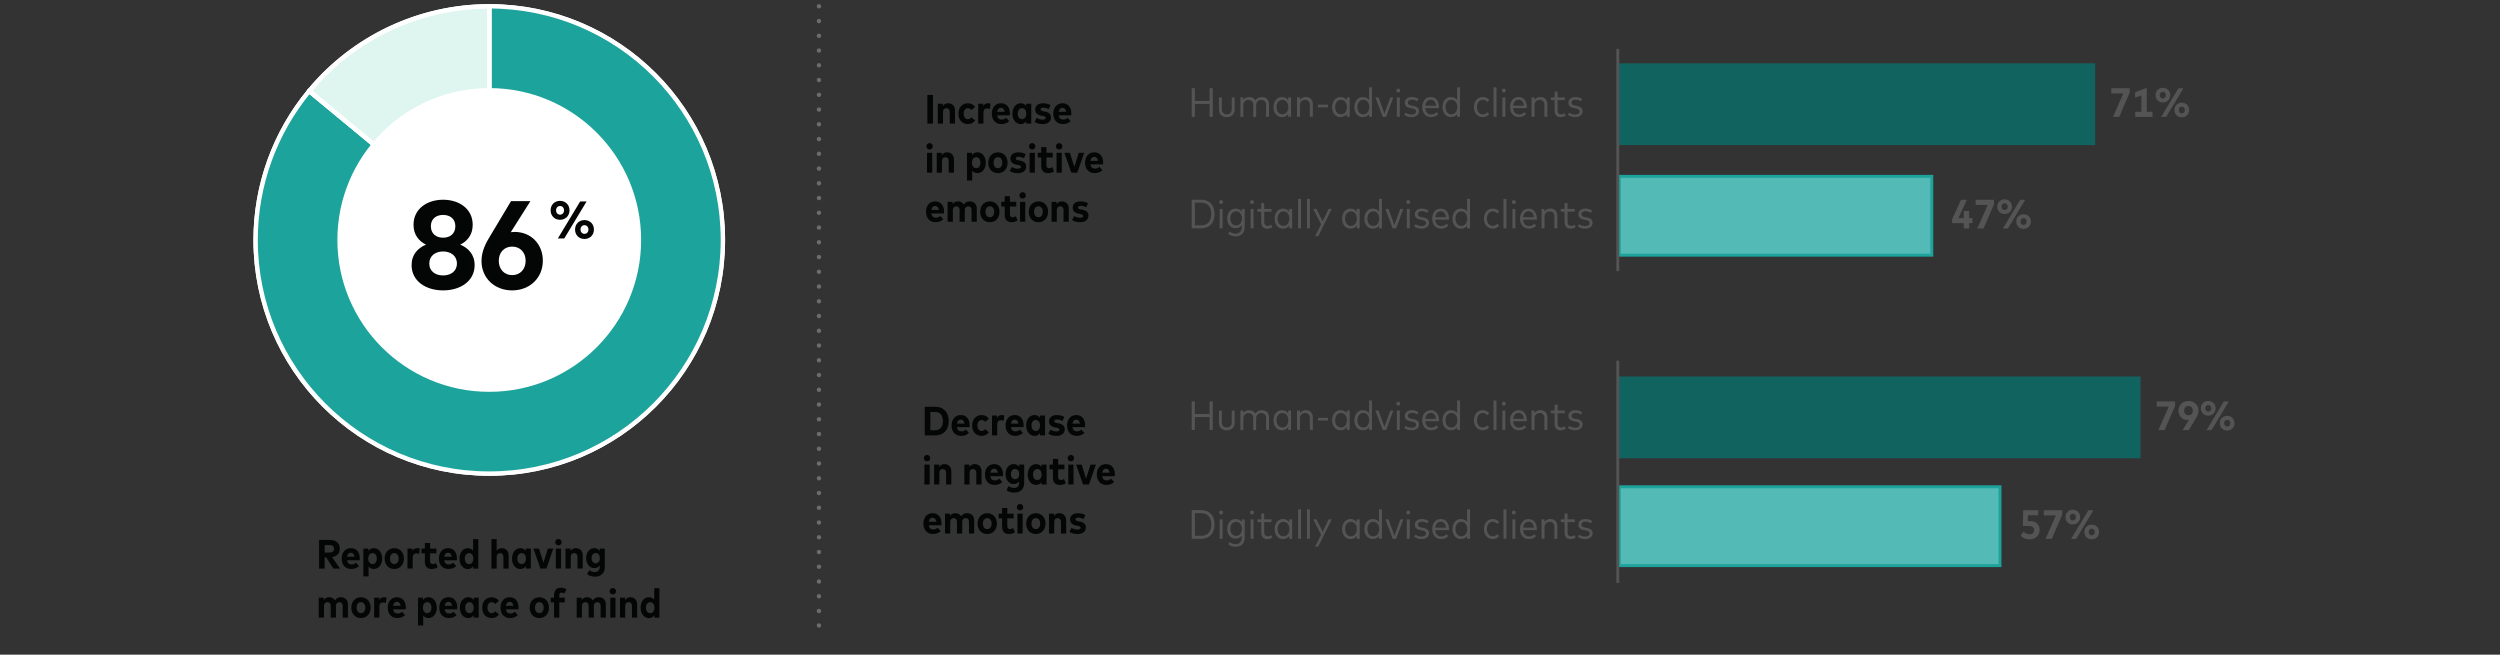 <?xml version="1.0" encoding="UTF-8"?>
<svg xmlns="http://www.w3.org/2000/svg" viewBox="0 0 856 224.15">
  <rect x="0" y="0" width="856" height="224.15" fill="#333333" stroke="none"/>
  <defs>
    <style>
      .cls-1, .cls-2, .cls-3, .cls-4, .cls-5 {
        fill: none;
      }

      .cls-6, .cls-2, .cls-7 {
        stroke-miterlimit: 10;
      }

      .cls-6, .cls-8 {
        fill: #1ba39c;
      }

      .cls-6, .cls-3, .cls-4, .cls-5, .cls-7 {
        stroke-width: 1.5px;
      }

      .cls-6, .cls-3, .cls-7 {
        stroke: #fff;
      }

      .cls-6, .cls-7 {
        fill-rule: evenodd;
      }

      .cls-9 {
        fill: #545454;
      }

      .cls-2 {
        stroke: #545454;
      }

      .cls-3, .cls-4, .cls-5 {
        stroke-linejoin: round;
      }

      .cls-4, .cls-5 {
        stroke: #6c6c6c;
        stroke-linecap: round;
      }

      .cls-10 {
        fill: #fff;
      }

      .cls-11 {
        fill: #54bab5;
      }

      .cls-12 {
        fill: #040505;
      }

      .cls-5 {
        stroke-dasharray: 0 5.05;
      }

      .cls-13 {
        fill: #11635f;
      }

      .cls-7 {
        fill: #def5f0;
      }
    </style>
  </defs>
  <g id="Grab_and_Go_Elements">
    <g>
      <line class="cls-4" x1="280.41" y1="2.16" x2="280.41" y2="2.16"/>
      <line class="cls-5" x1="280.41" y1="7.21" x2="280.41" y2="211.63"/>
      <line class="cls-4" x1="280.41" y1="214.16" x2="280.41" y2="214.16"/>
    </g>
  </g>
  <g id="Sample_Charts">
    <g>
      <rect class="cls-1" x="108.36" y="182.77" width="139.16" height="31.9"/>
      <path class="cls-12" d="M109.25,184.87h3.66c2.19,0,3.43,1.13,3.43,3.03,0,1.55-.97,2.61-2.63,2.86l2.7,3.92h-2.25l-2.51-3.86h-.48v3.86h-1.92v-9.81ZM112.88,189.18c.93,0,1.49-.42,1.49-1.29s-.57-1.27-1.49-1.27h-1.72v2.56h1.72Z"/>
      <path class="cls-12" d="M117,191.28c0-2.18,1.27-3.59,3.16-3.59s3.03,1.39,3.03,3.56c0,.2-.01.43-.04.59h-4.32c.15.99.73,1.44,1.55,1.44.55,0,1.1-.23,1.52-.62l1.04,1.16c-.7.68-1.62,1-2.68,1-1.96,0-3.26-1.37-3.26-3.54ZM121.4,190.62c-.13-.89-.57-1.36-1.26-1.36-.73,0-1.17.48-1.3,1.36h2.56Z"/>
      <path class="cls-12" d="M124.4,187.85h1.74v.81c.39-.57.97-.97,1.82-.97,1.69,0,2.89,1.49,2.89,3.57s-1.2,3.56-2.88,3.56c-.81,0-1.38-.36-1.77-.88v3.42h-1.79v-9.51ZM127.56,193.14c.88,0,1.45-.73,1.45-1.88s-.57-1.88-1.45-1.88-1.46.72-1.46,1.88.59,1.88,1.46,1.88Z"/>
      <path class="cls-12" d="M131.69,191.26c0-2.12,1.37-3.56,3.31-3.56s3.31,1.44,3.31,3.56-1.37,3.56-3.31,3.56-3.31-1.44-3.31-3.56ZM135,193.14c.87,0,1.49-.7,1.49-1.88s-.62-1.88-1.49-1.88-1.48.71-1.48,1.88.62,1.88,1.48,1.88Z"/>
      <path class="cls-12" d="M139.51,187.85h1.72v.8c.36-.66.95-.96,1.72-.96.31,0,.58.05.78.13l-.2,1.83c-.27-.11-.63-.18-.97-.18-.76,0-1.25.48-1.25,1.39v3.81h-1.79v-6.82Z"/>
      <path class="cls-12" d="M145.47,192.3v-2.83h-1.18v-1.62h1.18v-1.93h1.79v1.93h2.16v1.62h-2.16v2.65c0,.75.39,1.02.92,1.02.39,0,.78-.18,1.09-.37l.6,1.44c-.53.36-1.15.62-2.05.62-1.53,0-2.35-.88-2.35-2.53Z"/>
      <path class="cls-12" d="M150.27,191.28c0-2.18,1.27-3.59,3.16-3.59s3.03,1.39,3.03,3.56c0,.2-.01.43-.04.59h-4.32c.15.99.73,1.44,1.55,1.44.55,0,1.1-.23,1.52-.62l1.04,1.16c-.7.68-1.62,1-2.68,1-1.96,0-3.26-1.37-3.26-3.54ZM154.68,190.62c-.13-.89-.57-1.36-1.26-1.36-.73,0-1.17.48-1.3,1.36h2.56Z"/>
      <path class="cls-12" d="M157.32,191.25c0-2.08,1.2-3.56,2.89-3.56.81,0,1.39.36,1.77.89v-3.99h1.79v10.09h-1.73v-.81c-.39.57-.97.97-1.83.97-1.68,0-2.89-1.48-2.89-3.57ZM160.62,193.14c.87,0,1.45-.71,1.45-1.88s-.58-1.88-1.45-1.88-1.46.74-1.46,1.88.57,1.88,1.46,1.88Z"/>
      <path class="cls-12" d="M168.26,184.59h1.79v3.99c.41-.62,1.04-.88,1.77-.88,1.38,0,2.34.97,2.34,2.45v4.53h-1.79v-4c0-.84-.43-1.29-1.13-1.29-.66,0-1.18.45-1.18,1.3v3.99h-1.79v-10.09Z"/>
      <path class="cls-12" d="M175.31,191.25c0-2.07,1.2-3.56,2.89-3.56.85,0,1.44.4,1.83.97v-.81h1.74v6.82h-1.74v-.81c-.39.57-.97.97-1.83.97-1.68,0-2.89-1.48-2.89-3.57ZM178.61,193.14c.87,0,1.45-.71,1.45-1.88s-.58-1.88-1.45-1.88-1.46.74-1.46,1.88.57,1.88,1.46,1.88Z"/>
      <path class="cls-12" d="M182.64,187.85h1.91l1.52,4.83,1.52-4.83h1.86l-2.37,6.82h-2.03l-2.4-6.82Z"/>
      <path class="cls-12" d="M190.1,185.64c0-.62.48-1.1,1.1-1.1s1.1.48,1.1,1.11-.48,1.09-1.1,1.09-1.1-.48-1.1-1.1ZM190.31,187.85h1.79v6.82h-1.79v-6.82Z"/>
      <path class="cls-12" d="M193.65,187.85h1.72v.83c.41-.7,1.07-.99,1.83-.99,1.38,0,2.33.97,2.33,2.45v4.53h-1.79v-4c0-.84-.43-1.29-1.13-1.29s-1.18.45-1.18,1.3v3.99h-1.79v-6.82Z"/>
      <path class="cls-12" d="M201.05,196.65l.69-1.43c.55.41,1.18.64,1.92.64.94,0,1.67-.53,1.67-1.62v-.64c-.4.56-.99.92-1.83.92-1.58,0-2.8-1.37-2.8-3.42s1.23-3.42,2.8-3.42c.85,0,1.46.39,1.86.97v-.81h1.73v6.3c0,2.11-1.32,3.31-3.32,3.31-1.04,0-2.05-.28-2.72-.81ZM203.97,192.86c.85,0,1.42-.68,1.42-1.75s-.57-1.74-1.42-1.74-1.42.69-1.42,1.74.56,1.75,1.42,1.75Z"/>
      <path class="cls-12" d="M109.14,204.65h1.72v.83c.41-.7,1.07-.99,1.83-.99.9,0,1.61.41,2.01,1.1.43-.78,1.18-1.1,2.04-1.1,1.44,0,2.39.97,2.39,2.45v4.53h-1.79v-4c0-.84-.43-1.29-1.13-1.29-.65,0-1.18.45-1.18,1.3v3.99h-1.79v-4c0-.84-.43-1.29-1.13-1.29-.66,0-1.18.45-1.18,1.3v3.99h-1.79v-6.82Z"/>
      <path class="cls-12" d="M120.29,208.06c0-2.12,1.37-3.56,3.31-3.56s3.31,1.44,3.31,3.56-1.37,3.56-3.31,3.56-3.31-1.44-3.31-3.56ZM123.59,209.94c.87,0,1.49-.7,1.49-1.88s-.62-1.88-1.49-1.88-1.48.71-1.48,1.88.62,1.88,1.48,1.88Z"/>
      <path class="cls-12" d="M128.11,204.65h1.72v.8c.36-.66.95-.96,1.72-.96.31,0,.58.05.78.13l-.2,1.83c-.27-.11-.63-.18-.97-.18-.76,0-1.25.48-1.25,1.39v3.81h-1.79v-6.82Z"/>
      <path class="cls-12" d="M132.77,208.08c0-2.18,1.27-3.59,3.16-3.59s3.03,1.39,3.03,3.56c0,.2-.01.43-.04.59h-4.32c.15.99.73,1.44,1.55,1.44.55,0,1.1-.23,1.52-.62l1.04,1.16c-.7.68-1.62,1-2.68,1-1.96,0-3.26-1.37-3.26-3.54ZM137.17,207.42c-.13-.89-.57-1.36-1.26-1.36-.73,0-1.17.48-1.3,1.36h2.56Z"/>
      <path class="cls-12" d="M143.11,204.65h1.74v.81c.39-.57.97-.97,1.82-.97,1.69,0,2.89,1.49,2.89,3.57s-1.2,3.56-2.88,3.56c-.81,0-1.38-.36-1.77-.88v3.42h-1.79v-9.51ZM146.27,209.94c.88,0,1.45-.73,1.45-1.88s-.57-1.88-1.45-1.88-1.46.72-1.46,1.88.59,1.88,1.46,1.88Z"/>
      <path class="cls-12" d="M150.4,208.08c0-2.18,1.27-3.59,3.16-3.59s3.03,1.39,3.03,3.56c0,.2-.01.43-.04.59h-4.32c.15.99.73,1.44,1.55,1.44.55,0,1.1-.23,1.52-.62l1.04,1.16c-.7.68-1.62,1-2.68,1-1.96,0-3.26-1.37-3.26-3.54ZM154.81,207.42c-.13-.89-.57-1.36-1.26-1.36-.73,0-1.17.48-1.3,1.36h2.56Z"/>
      <path class="cls-12" d="M157.45,208.05c0-2.07,1.2-3.56,2.89-3.56.85,0,1.44.4,1.83.97v-.81h1.74v6.82h-1.74v-.81c-.39.57-.97.97-1.83.97-1.68,0-2.89-1.48-2.89-3.57ZM160.74,209.94c.87,0,1.45-.71,1.45-1.88s-.58-1.88-1.45-1.88-1.46.74-1.46,1.88.57,1.88,1.46,1.88Z"/>
      <path class="cls-12" d="M165.1,208.06c0-2.14,1.31-3.56,3.26-3.56,1.06,0,1.93.46,2.49,1.27l-1.3,1.03c-.33-.39-.71-.61-1.2-.61-.8,0-1.44.67-1.44,1.88s.63,1.88,1.42,1.88c.49,0,.9-.25,1.23-.62l1.29,1.04c-.56.81-1.44,1.26-2.49,1.26-1.95,0-3.26-1.44-3.26-3.56Z"/>
      <path class="cls-12" d="M171.37,208.08c0-2.18,1.27-3.59,3.16-3.59s3.03,1.39,3.03,3.56c0,.2-.01.43-.04.59h-4.32c.15.99.73,1.44,1.55,1.44.55,0,1.1-.23,1.52-.62l1.04,1.16c-.7.68-1.62,1-2.68,1-1.96,0-3.26-1.37-3.26-3.54ZM175.77,207.42c-.13-.89-.57-1.36-1.26-1.36-.73,0-1.17.48-1.3,1.36h2.56Z"/>
      <path class="cls-12" d="M181.35,208.06c0-2.12,1.37-3.56,3.31-3.56s3.31,1.44,3.31,3.56-1.37,3.56-3.31,3.56-3.31-1.44-3.31-3.56ZM184.66,209.94c.87,0,1.49-.7,1.49-1.88s-.62-1.88-1.49-1.88-1.48.71-1.48,1.88.62,1.88,1.48,1.88Z"/>
      <path class="cls-12" d="M189.71,206.27h-1.14v-1.62h1.14v-.82c0-1.65.87-2.6,2.3-2.6.88,0,1.49.25,1.95.57l-.7,1.39c-.29-.16-.61-.28-.99-.28-.51,0-.77.31-.77.93v.8h1.88v1.62h-1.88v5.2h-1.79v-5.2Z"/>
      <path class="cls-12" d="M197.45,204.65h1.72v.83c.41-.7,1.07-.99,1.83-.99.9,0,1.61.41,2.01,1.1.43-.78,1.18-1.1,2.04-1.1,1.44,0,2.39.97,2.39,2.45v4.53h-1.79v-4c0-.84-.43-1.29-1.13-1.29-.65,0-1.18.45-1.18,1.3v3.99h-1.79v-4c0-.84-.43-1.29-1.13-1.29-.66,0-1.18.45-1.18,1.3v3.99h-1.79v-6.82Z"/>
      <path class="cls-12" d="M208.73,202.44c0-.62.48-1.1,1.1-1.1s1.1.48,1.1,1.11-.48,1.09-1.1,1.09-1.1-.48-1.1-1.1ZM208.95,204.65h1.79v6.82h-1.79v-6.82Z"/>
      <path class="cls-12" d="M212.29,204.65h1.72v.83c.41-.7,1.07-.99,1.83-.99,1.38,0,2.33.97,2.33,2.45v4.53h-1.79v-4c0-.84-.43-1.29-1.13-1.29s-1.18.45-1.18,1.3v3.99h-1.79v-6.82Z"/>
      <path class="cls-12" d="M219.34,208.05c0-2.08,1.2-3.56,2.89-3.56.81,0,1.39.36,1.77.89v-3.99h1.79v10.09h-1.73v-.81c-.39.57-.97.97-1.83.97-1.68,0-2.89-1.48-2.89-3.57ZM222.63,209.94c.87,0,1.45-.71,1.45-1.88s-.58-1.88-1.45-1.88-1.46.74-1.46,1.88.57,1.88,1.46,1.88Z"/>
    </g>
  </g>
  <g id="Freshness_Article_Charts">
    <path class="cls-3" d="M167.52,2.16c44.18,0,80,35.82,80,80s-35.82,80-80,80-80-35.82-80-80c0-18.62,6.49-36.65,18.36-50.99l61.64,50.99V2.16Z"/>
    <path class="cls-6" d="M167.52,2.16c44.18,0,80,35.82,80,80s-35.82,80-80,80-80-35.82-80-80c0-18.62,6.49-36.65,18.36-50.99l61.64,50.99V2.16Z"/>
    <path class="cls-7" d="M105.88,31.17c15.2-18.37,37.8-29.01,61.64-29.01v80l-61.64-50.99Z"/>
    <path class="cls-3" d="M105.88,31.17c15.2-18.37,37.8-29.01,61.64-29.01v80s-61.64-50.99-61.64-50.99Z"/>
    <circle class="cls-10" cx="167.52" cy="82.16" r="52"/>
    <g>
      <path class="cls-12" d="M140.93,90.79c0-3.7,2.19-5.87,4.92-7.03-2.41-1.2-4.26-3.33-4.26-6.79,0-5.4,4.54-8.58,10.13-8.58s10.13,3.18,10.13,8.58c0,3.46-1.85,5.59-4.26,6.79,2.73,1.16,4.92,3.33,4.92,7.03,0,5.46-4.86,8.64-10.79,8.64s-10.79-3.18-10.79-8.64ZM151.72,94.31c2.58,0,4.73-1.4,4.73-4.08s-2.15-4.13-4.73-4.13-4.73,1.44-4.73,4.13,2.13,4.08,4.73,4.08ZM151.72,81.39c2.34,0,4.19-1.35,4.19-3.93s-1.85-3.87-4.19-3.87-4.19,1.29-4.19,3.87,1.83,3.93,4.19,3.93Z"/>
      <path class="cls-12" d="M164.87,89.39c0-2.62.88-5.14,2.56-7.91l7.55-12.62h6.64l-6.73,10.64c.41-.04.84-.09,1.31-.09,5.74,0,9.67,4.28,9.67,9.85,0,5.89-4.47,10.17-10.51,10.17s-10.49-4.24-10.49-10.04ZM175.36,94.2c2.73,0,4.62-2,4.62-4.9s-1.89-4.86-4.62-4.86-4.58,2-4.58,4.86,1.87,4.9,4.58,4.9Z"/>
      <path class="cls-12" d="M188.53,72.01c0-1.9,1.38-3.24,3.23-3.24s3.24,1.35,3.24,3.24-1.39,3.25-3.24,3.25-3.23-1.34-3.23-3.25ZM191.76,73.5c.79,0,1.36-.61,1.36-1.49s-.58-1.48-1.36-1.48-1.36.6-1.36,1.48.58,1.49,1.36,1.49ZM198.64,68.99h2.21l-7.64,12.65h-2.2l7.63-12.65ZM200.12,75.35c1.86,0,3.24,1.34,3.24,3.24s-1.38,3.24-3.24,3.24-3.22-1.34-3.22-3.24,1.38-3.24,3.22-3.24ZM200.12,80.07c.79,0,1.36-.61,1.36-1.48s-.57-1.49-1.36-1.49-1.35.61-1.35,1.49.58,1.48,1.35,1.48Z"/>
    </g>
    <g>
      <path class="cls-12" d="M316.64,139.28h3.59c2.85,0,4.62,1.92,4.62,4.9s-1.77,4.9-4.62,4.9h-3.59v-9.81ZM320.19,147.31c1.8,0,2.66-1.25,2.66-3.12s-.85-3.12-2.66-3.12h-1.64v6.25h1.64Z"/>
      <path class="cls-12" d="M325.82,145.7c0-2.18,1.28-3.59,3.16-3.59s3.03,1.39,3.03,3.56c0,.2-.01.43-.04.59h-4.32c.15.99.73,1.44,1.55,1.44.55,0,1.1-.23,1.52-.62l1.04,1.16c-.7.68-1.62,1-2.68,1-1.96,0-3.26-1.37-3.26-3.54ZM330.23,145.04c-.13-.89-.57-1.36-1.26-1.36-.73,0-1.17.48-1.3,1.36h2.56Z"/>
      <path class="cls-12" d="M332.87,145.68c0-2.14,1.31-3.56,3.26-3.56,1.06,0,1.93.46,2.49,1.27l-1.3,1.03c-.33-.38-.71-.61-1.21-.61-.8,0-1.44.67-1.44,1.88s.63,1.88,1.42,1.88c.49,0,.9-.25,1.23-.62l1.29,1.04c-.56.81-1.44,1.26-2.49,1.26-1.95,0-3.26-1.44-3.26-3.57Z"/>
      <path class="cls-12" d="M339.65,142.27h1.72v.8c.36-.66.95-.96,1.72-.96.31,0,.58.05.78.13l-.2,1.83c-.27-.11-.63-.18-.97-.18-.76,0-1.25.48-1.25,1.39v3.81h-1.79v-6.82Z"/>
      <path class="cls-12" d="M344.31,145.7c0-2.18,1.27-3.59,3.16-3.59s3.03,1.39,3.03,3.56c0,.2-.01.43-.04.59h-4.32c.15.99.73,1.44,1.55,1.44.55,0,1.1-.23,1.52-.62l1.04,1.16c-.7.68-1.62,1-2.67,1-1.96,0-3.26-1.37-3.26-3.54ZM348.71,145.04c-.13-.89-.57-1.36-1.26-1.36-.73,0-1.17.48-1.3,1.36h2.56Z"/>
      <path class="cls-12" d="M351.36,145.67c0-2.07,1.2-3.56,2.89-3.56.85,0,1.44.4,1.83.97v-.81h1.74v6.82h-1.74v-.81c-.38.57-.97.97-1.83.97-1.68,0-2.89-1.49-2.89-3.57ZM354.65,147.56c.87,0,1.45-.71,1.45-1.88s-.58-1.88-1.45-1.88-1.46.74-1.46,1.88.57,1.88,1.46,1.88Z"/>
      <path class="cls-12" d="M358.96,148.49l.71-1.38c.53.36,1.18.61,2.02.61.71,0,1.09-.22,1.09-.62,0-.32-.29-.53-1.06-.67l-.47-.08c-1.44-.27-2.07-1-2.07-2.07,0-1.35,1.03-2.16,2.67-2.16.99,0,1.72.2,2.56.62l-.6,1.39c-.51-.27-1.25-.5-1.88-.5s-.92.24-.92.6c0,.39.39.54,1.06.66l.5.09c1.32.25,2,.93,2,2.01,0,1.39-1.09,2.26-2.86,2.26-1.02,0-2.04-.22-2.75-.75Z"/>
      <path class="cls-12" d="M365.36,145.7c0-2.18,1.27-3.59,3.16-3.59s3.03,1.39,3.03,3.56c0,.2-.01.43-.04.59h-4.32c.15.99.73,1.44,1.55,1.44.55,0,1.1-.23,1.52-.62l1.04,1.16c-.7.68-1.62,1-2.67,1-1.96,0-3.26-1.37-3.26-3.54ZM369.77,145.04c-.13-.89-.57-1.36-1.26-1.36-.73,0-1.17.48-1.3,1.36h2.56Z"/>
      <path class="cls-12" d="M316.31,156.86c0-.62.48-1.1,1.1-1.1s1.1.48,1.1,1.11-.48,1.09-1.1,1.09-1.1-.48-1.1-1.1ZM316.52,159.07h1.79v6.82h-1.79v-6.82Z"/>
      <path class="cls-12" d="M319.86,159.07h1.72v.83c.41-.7,1.07-.99,1.83-.99,1.38,0,2.33.97,2.33,2.45v4.53h-1.79v-4c0-.84-.43-1.29-1.13-1.29s-1.18.45-1.18,1.3v3.99h-1.79v-6.82Z"/>
      <path class="cls-12" d="M330.2,159.07h1.72v.83c.41-.7,1.07-.99,1.83-.99,1.38,0,2.33.97,2.33,2.45v4.53h-1.79v-4c0-.84-.43-1.29-1.13-1.29s-1.18.45-1.18,1.3v3.99h-1.79v-6.82Z"/>
      <path class="cls-12" d="M337.25,162.5c0-2.18,1.28-3.59,3.16-3.59s3.03,1.39,3.03,3.56c0,.2-.01.43-.04.59h-4.32c.15.99.73,1.44,1.55,1.44.55,0,1.1-.23,1.52-.62l1.04,1.16c-.7.68-1.62,1-2.68,1-1.96,0-3.26-1.37-3.26-3.54ZM341.66,161.84c-.13-.89-.57-1.36-1.26-1.36-.73,0-1.17.48-1.3,1.36h2.56Z"/>
      <path class="cls-12" d="M344.64,167.86l.69-1.43c.55.41,1.18.64,1.92.64.94,0,1.67-.53,1.67-1.62v-.64c-.4.56-.99.92-1.83.92-1.58,0-2.8-1.37-2.8-3.42s1.23-3.42,2.8-3.42c.85,0,1.46.38,1.86.97v-.8h1.73v6.3c0,2.11-1.32,3.31-3.32,3.31-1.04,0-2.05-.28-2.72-.81ZM347.56,164.08c.85,0,1.42-.68,1.42-1.75s-.57-1.74-1.42-1.74-1.42.69-1.42,1.74.56,1.75,1.42,1.75Z"/>
      <path class="cls-12" d="M351.89,162.47c0-2.07,1.21-3.56,2.89-3.56.85,0,1.44.4,1.83.97v-.81h1.74v6.82h-1.74v-.81c-.39.57-.97.97-1.83.97-1.68,0-2.89-1.49-2.89-3.57ZM355.18,164.36c.87,0,1.45-.71,1.45-1.88s-.58-1.88-1.45-1.88-1.46.74-1.46,1.88.57,1.88,1.46,1.88Z"/>
      <path class="cls-12" d="M360.52,163.52v-2.83h-1.18v-1.62h1.18v-1.93h1.79v1.93h2.16v1.62h-2.16v2.65c0,.75.39,1.02.92,1.02.39,0,.78-.17,1.09-.37l.6,1.44c-.53.36-1.15.62-2.05.62-1.53,0-2.35-.88-2.35-2.53Z"/>
      <path class="cls-12" d="M365.56,156.86c0-.62.48-1.1,1.1-1.1s1.1.48,1.1,1.11-.48,1.09-1.1,1.09-1.1-.48-1.1-1.1ZM365.78,159.07h1.79v6.82h-1.79v-6.82Z"/>
      <path class="cls-12" d="M368.44,159.07h1.91l1.52,4.83,1.52-4.83h1.86l-2.38,6.82h-2.03l-2.4-6.82Z"/>
      <path class="cls-12" d="M375.54,162.5c0-2.18,1.27-3.59,3.16-3.59s3.03,1.39,3.03,3.56c0,.2-.01.43-.04.59h-4.32c.15.99.73,1.44,1.55,1.44.55,0,1.1-.23,1.52-.62l1.04,1.16c-.7.68-1.62,1-2.67,1-1.96,0-3.26-1.37-3.26-3.54ZM379.95,161.84c-.13-.89-.57-1.36-1.26-1.36-.73,0-1.17.48-1.3,1.36h2.56Z"/>
      <path class="cls-12" d="M316.17,179.3c0-2.18,1.27-3.59,3.16-3.59s3.03,1.39,3.03,3.56c0,.2-.01.43-.04.59h-4.32c.15.99.73,1.44,1.55,1.44.55,0,1.1-.23,1.52-.62l1.04,1.16c-.7.68-1.62,1-2.67,1-1.96,0-3.26-1.37-3.26-3.54ZM320.58,178.64c-.13-.89-.57-1.36-1.26-1.36-.73,0-1.17.48-1.3,1.36h2.56Z"/>
      <path class="cls-12" d="M323.57,175.87h1.72v.83c.41-.7,1.07-.99,1.83-.99.9,0,1.61.41,2.01,1.1.43-.78,1.18-1.1,2.04-1.1,1.44,0,2.39.97,2.39,2.45v4.53h-1.79v-4c0-.84-.43-1.29-1.13-1.29-.65,0-1.18.45-1.18,1.3v3.99h-1.79v-4c0-.84-.43-1.29-1.13-1.29-.66,0-1.18.45-1.18,1.3v3.99h-1.79v-6.82Z"/>
      <path class="cls-12" d="M334.72,179.28c0-2.12,1.37-3.56,3.31-3.56s3.31,1.44,3.31,3.56-1.37,3.57-3.31,3.57-3.31-1.44-3.31-3.57ZM338.03,181.16c.87,0,1.49-.7,1.49-1.88s-.62-1.88-1.49-1.88-1.49.71-1.49,1.88.62,1.88,1.49,1.88Z"/>
      <path class="cls-12" d="M343.12,180.32v-2.83h-1.18v-1.62h1.18v-1.93h1.79v1.93h2.16v1.62h-2.16v2.65c0,.75.39,1.02.92,1.02.39,0,.78-.17,1.09-.37l.6,1.44c-.53.36-1.15.62-2.05.62-1.53,0-2.35-.88-2.35-2.53Z"/>
      <path class="cls-12" d="M348.16,173.66c0-.62.48-1.1,1.1-1.1s1.1.48,1.1,1.11-.48,1.09-1.1,1.09-1.1-.48-1.1-1.1ZM348.37,175.87h1.79v6.82h-1.79v-6.82Z"/>
      <path class="cls-12" d="M351.36,179.28c0-2.12,1.37-3.56,3.31-3.56s3.31,1.44,3.31,3.56-1.37,3.57-3.31,3.57-3.31-1.44-3.31-3.57ZM354.67,181.16c.87,0,1.49-.7,1.49-1.88s-.62-1.88-1.49-1.88-1.49.71-1.49,1.88.62,1.88,1.49,1.88Z"/>
      <path class="cls-12" d="M359.18,175.87h1.72v.83c.41-.7,1.07-.99,1.83-.99,1.38,0,2.33.97,2.33,2.45v4.53h-1.79v-4c0-.84-.43-1.29-1.13-1.29s-1.18.45-1.18,1.3v3.99h-1.79v-6.82Z"/>
      <path class="cls-12" d="M366.19,182.09l.71-1.38c.53.36,1.18.61,2.02.61.71,0,1.09-.22,1.09-.62,0-.32-.29-.53-1.06-.67l-.47-.08c-1.44-.27-2.07-1-2.07-2.07,0-1.35,1.03-2.16,2.67-2.16.99,0,1.72.2,2.56.62l-.6,1.39c-.51-.27-1.25-.5-1.88-.5s-.92.24-.92.6c0,.39.39.54,1.06.66l.5.09c1.32.25,2,.93,2,2.01,0,1.39-1.09,2.26-2.86,2.26-1.02,0-2.04-.22-2.75-.75Z"/>
    </g>
    <g>
      <rect class="cls-11" x="554.43" y="60.38" width="107.02" height="27"/>
      <path class="cls-8" d="M660.95,60.88v26h-106.02v-26h106.02M661.95,59.88h-108.02v28h108.02v-28h0Z"/>
    </g>
    <rect class="cls-13" x="553.93" y="21.68" width="163.46" height="28"/>
    <g>
      <path class="cls-9" d="M727.04,31.98h-4.14v-1.76h6.29v1.51l-3.57,8.29h-2.14l3.56-8.05Z"/>
      <path class="cls-9" d="M731.12,38.27h2.09v-5.63l-2.15.8v-1.86l3.99-1.51v8.19h1.97v1.76h-5.91v-1.76Z"/>
      <path class="cls-9" d="M738.05,32.57c0-1.47,1.07-2.51,2.51-2.51s2.51,1.04,2.51,2.51-1.08,2.52-2.51,2.52-2.51-1.04-2.51-2.52ZM740.55,33.73c.61,0,1.06-.47,1.06-1.16s-.45-1.15-1.06-1.15-1.05.47-1.05,1.15.45,1.16,1.05,1.16ZM745.89,30.22h1.72l-5.92,9.81h-1.71l5.92-9.81ZM747.04,35.15c1.44,0,2.51,1.04,2.51,2.51s-1.07,2.51-2.51,2.51-2.5-1.04-2.5-2.51,1.07-2.51,2.5-2.51ZM747.04,38.82c.62,0,1.06-.47,1.06-1.15s-.44-1.16-1.06-1.16-1.05.48-1.05,1.16.45,1.15,1.05,1.15Z"/>
    </g>
    <g>
      <path class="cls-9" d="M672.4,76.39h-3.99v-1.38l3.04-6.6h2.01l-2.88,6.25h1.82v-2.44h1.84v2.44h1.16v1.73h-1.16v1.83h-1.84v-1.83Z"/>
      <path class="cls-9" d="M680.6,70.18h-4.14v-1.76h6.29v1.51l-3.57,8.29h-2.14l3.56-8.05Z"/>
      <path class="cls-9" d="M683.87,70.76c0-1.47,1.07-2.51,2.51-2.51s2.51,1.04,2.51,2.51-1.08,2.52-2.51,2.52-2.51-1.04-2.51-2.52ZM686.38,71.92c.61,0,1.06-.47,1.06-1.16s-.45-1.15-1.06-1.15-1.05.47-1.05,1.15.45,1.16,1.05,1.16ZM691.72,68.42h1.72l-5.93,9.81h-1.71l5.92-9.81ZM692.87,73.35c1.44,0,2.51,1.04,2.51,2.51s-1.07,2.51-2.51,2.51-2.5-1.04-2.5-2.51,1.07-2.51,2.5-2.51ZM692.87,77.01c.62,0,1.06-.47,1.06-1.15s-.44-1.16-1.06-1.16-1.05.48-1.05,1.16.45,1.15,1.05,1.15Z"/>
    </g>
    <g>
      <path class="cls-9" d="M408.04,30.19h1.08v4.36h5.04v-4.36h1.08v9.81h-1.08v-4.43h-5.04v4.43h-1.08v-9.81Z"/>
      <path class="cls-9" d="M417.36,37.44v-4.1h1v4.02c0,1.2.69,1.79,1.69,1.79s1.69-.59,1.69-1.79v-4.02h1v4.1c0,1.79-1.19,2.67-2.69,2.67s-2.69-.88-2.69-2.67Z"/>
      <path class="cls-9" d="M424.72,33.34h.98v.82c.49-.65,1.25-.93,2.03-.93.95,0,1.7.42,2.09,1.14.5-.8,1.38-1.14,2.29-1.14,1.44,0,2.39.93,2.39,2.42v4.35h-1v-4.06c0-1.1-.62-1.74-1.66-1.74-.97,0-1.73.69-1.73,1.78v4.03h-1v-4.06c0-1.1-.62-1.74-1.66-1.74-.97,0-1.73.7-1.73,1.79v4.02h-1v-6.65Z"/>
      <path class="cls-9" d="M436.05,36.67c0-2.04,1.22-3.44,2.87-3.44.97,0,1.68.43,2.15,1.09v-.97h.99v6.65h-.99v-.99c-.47.67-1.18,1.1-2.16,1.1-1.65,0-2.86-1.39-2.86-3.44ZM439.1,39.14c1.19,0,2.01-.98,2.01-2.48s-.82-2.48-2.01-2.48-2.02,1-2.02,2.48.81,2.48,2.02,2.48Z"/>
      <path class="cls-9" d="M444.1,33.34h.99v.9c.47-.71,1.24-1.02,2.03-1.02,1.42,0,2.39.93,2.39,2.41v4.36h-1.02v-4.06c0-1.11-.61-1.75-1.65-1.75-.97,0-1.72.7-1.72,1.79v4.02h-1.02v-6.65Z"/>
      <path class="cls-9" d="M451.28,35.84h3.43v.92h-3.43v-.92Z"/>
      <path class="cls-9" d="M456.12,36.67c0-2.04,1.22-3.44,2.87-3.44.97,0,1.68.43,2.15,1.09v-.97h.99v6.65h-.99v-.99c-.47.67-1.18,1.1-2.16,1.1-1.65,0-2.87-1.39-2.87-3.44ZM459.17,39.14c1.19,0,2.01-.98,2.01-2.48s-.82-2.48-2.01-2.48-2.02,1-2.02,2.48.8,2.48,2.02,2.48Z"/>
      <path class="cls-9" d="M463.75,36.67c0-2.04,1.21-3.44,2.87-3.44.95,0,1.66.38,2.14.97v-4.29h1v10.08h-.99v-.88c-.48.6-1.2.99-2.16.99-1.65,0-2.87-1.39-2.87-3.44ZM466.79,39.15c1.19,0,2.02-.98,2.02-2.49s-.83-2.49-2.02-2.49-2.02,1-2.02,2.49.81,2.49,2.02,2.49Z"/>
      <path class="cls-9" d="M470.94,33.34h1.07l2.02,5.59,2.02-5.59h1.04l-2.49,6.67h-1.15l-2.51-6.67Z"/>
      <path class="cls-9" d="M478.1,31c0-.38.29-.68.67-.68s.67.3.67.68-.29.67-.67.67-.67-.29-.67-.67ZM478.28,33.34h1v6.65h-1v-6.65Z"/>
      <path class="cls-9" d="M480.81,39.3l.48-.75c.45.38,1.06.67,1.97.67.96,0,1.6-.37,1.6-1.06,0-.52-.39-.85-1.27-1.02l-.69-.12c-1.32-.23-1.89-.91-1.89-1.85,0-1.21.97-1.94,2.39-1.94.92,0,1.74.27,2.31.7l-.44.76c-.41-.29-1.11-.57-1.84-.57-.83,0-1.39.4-1.39,1.03,0,.55.41.85,1.25,1l.67.12c1.24.22,1.91.83,1.91,1.83,0,1.23-1.04,2-2.61,2-.89,0-1.79-.25-2.46-.81Z"/>
      <path class="cls-9" d="M486.97,36.67c0-2.09,1.21-3.45,2.95-3.45,1.64,0,2.8,1.34,2.8,3.43,0,.13,0,.26-.02.37h-4.69c.12,1.44.95,2.17,2.06,2.17.76,0,1.37-.31,1.85-.79l.54.69c-.73.74-1.57,1-2.46,1-1.81,0-3.03-1.32-3.03-3.43ZM491.7,36.19c-.1-1.25-.79-2.05-1.79-2.05-1.06,0-1.75.79-1.88,2.05h3.68Z"/>
      <path class="cls-9" d="M493.91,36.67c0-2.04,1.21-3.44,2.87-3.44.95,0,1.66.38,2.14.97v-4.29h1v10.08h-.99v-.88c-.48.6-1.2.99-2.16.99-1.65,0-2.87-1.39-2.87-3.44ZM496.96,39.15c1.19,0,2.02-.98,2.02-2.49s-.83-2.49-2.02-2.49-2.02,1-2.02,2.49.81,2.49,2.02,2.49Z"/>
      <path class="cls-9" d="M504.69,36.67c0-2.04,1.22-3.44,3.03-3.44.9,0,1.69.37,2.21,1.04l-.67.64c-.41-.46-.92-.73-1.55-.73-1.15,0-2,.95-2,2.48s.85,2.49,2,2.49c.62,0,1.16-.29,1.56-.74l.65.64c-.52.67-1.3,1.04-2.21,1.04-1.81,0-3.03-1.39-3.03-3.44Z"/>
      <path class="cls-9" d="M511.39,29.91h1v10.08h-1v-10.08Z"/>
      <path class="cls-9" d="M514.25,31c0-.38.29-.68.67-.68s.67.3.67.68-.29.67-.67.67-.67-.29-.67-.67ZM514.43,33.34h1v6.65h-1v-6.65Z"/>
      <path class="cls-9" d="M517.05,36.67c0-2.09,1.21-3.45,2.95-3.45,1.64,0,2.8,1.34,2.8,3.43,0,.13,0,.26-.02.37h-4.69c.12,1.44.95,2.17,2.06,2.17.76,0,1.37-.31,1.85-.79l.54.69c-.73.74-1.57,1-2.46,1-1.81,0-3.03-1.32-3.03-3.43ZM521.78,36.19c-.1-1.25-.79-2.05-1.79-2.05-1.06,0-1.75.79-1.88,2.05h3.68Z"/>
      <path class="cls-9" d="M524.41,33.34h.99v.9c.47-.71,1.24-1.02,2.03-1.02,1.42,0,2.39.93,2.39,2.41v4.36h-1.02v-4.06c0-1.11-.61-1.75-1.65-1.75-.97,0-1.72.7-1.72,1.79v4.02h-1.02v-6.65Z"/>
      <path class="cls-9" d="M532.3,37.88v-3.61h-1.3v-.93h1.3v-1.99h1.02v1.99h2.49v.93h-2.49v3.56c0,.9.48,1.32,1.17,1.32.44,0,.85-.16,1.18-.4l.43.79c-.43.34-1.02.57-1.74.57-1.27,0-2.04-.72-2.04-2.22Z"/>
      <path class="cls-9" d="M536.83,39.3l.48-.75c.45.38,1.06.67,1.97.67.96,0,1.6-.37,1.6-1.06,0-.52-.39-.85-1.27-1.02l-.69-.12c-1.32-.23-1.89-.91-1.89-1.85,0-1.21.97-1.94,2.39-1.94.92,0,1.74.27,2.31.7l-.44.76c-.41-.29-1.11-.57-1.84-.57-.83,0-1.39.4-1.39,1.03,0,.55.41.85,1.25,1l.67.12c1.24.22,1.91.83,1.91,1.83,0,1.23-1.04,2-2.61,2-.89,0-1.79-.25-2.46-.81Z"/>
    </g>
    <g>
      <path class="cls-9" d="M408.04,68.38h3.19c2.89,0,4.64,1.86,4.64,4.9s-1.74,4.9-4.64,4.9h-3.19v-9.81ZM411.23,77.17c2.32,0,3.52-1.48,3.52-3.89s-1.21-3.89-3.52-3.89h-2.11v7.77h2.11Z"/>
      <path class="cls-9" d="M417.43,69.19c0-.38.29-.68.67-.68s.67.3.67.68-.29.67-.67.67-.67-.29-.67-.67ZM417.61,71.53h1v6.65h-1v-6.65Z"/>
      <path class="cls-9" d="M420.57,80.06l.43-.78c.5.43,1.23.74,2.04.74,1.21,0,2.14-.71,2.14-2.14v-.74c-.5.63-1.23,1-2.19,1-1.54,0-2.78-1.3-2.78-3.36s1.23-3.36,2.84-3.36c.92,0,1.65.37,2.14,1v-.89h.99v6.3c0,2.02-1.32,3.1-3.1,3.1-.99,0-1.92-.32-2.51-.88ZM423.25,77.19c1.18,0,2-.97,2-2.41s-.82-2.41-2-2.41-2,.98-2,2.41.8,2.41,2,2.41Z"/>
      <path class="cls-9" d="M428.04,69.19c0-.38.29-.68.67-.68s.67.3.67.68-.29.67-.67.67-.67-.29-.67-.67ZM428.22,71.53h1v6.65h-1v-6.65Z"/>
      <path class="cls-9" d="M431.85,76.08v-3.61h-1.3v-.93h1.3v-1.99h1.02v1.99h2.49v.93h-2.49v3.56c0,.9.48,1.32,1.17,1.32.44,0,.85-.16,1.18-.4l.43.79c-.43.34-1.02.57-1.74.57-1.27,0-2.04-.72-2.04-2.22Z"/>
      <path class="cls-9" d="M436.42,74.86c0-2.04,1.22-3.44,2.87-3.44.97,0,1.68.43,2.15,1.09v-.97h.99v6.65h-.99v-.99c-.47.67-1.18,1.1-2.16,1.1-1.65,0-2.86-1.39-2.86-3.44ZM439.46,77.34c1.19,0,2.01-.98,2.01-2.48s-.82-2.48-2.01-2.48-2.02,1-2.02,2.48.81,2.48,2.02,2.48Z"/>
      <path class="cls-9" d="M444.47,68.1h1v10.09h-1v-10.09Z"/>
      <path class="cls-9" d="M447.51,68.1h1v10.09h-1v-10.09Z"/>
      <path class="cls-9" d="M452.34,76.8l-2.68-5.27h1.11l2.11,4.23,2.03-4.23h1.08l-4.63,9.34h-1.09l2.07-4.07Z"/>
      <path class="cls-9" d="M459.54,74.86c0-2.04,1.22-3.44,2.87-3.44.97,0,1.68.43,2.15,1.09v-.97h.99v6.65h-.99v-.99c-.47.67-1.18,1.1-2.16,1.1-1.65,0-2.87-1.39-2.87-3.44ZM462.58,77.34c1.19,0,2.01-.98,2.01-2.48s-.82-2.48-2.01-2.48-2.02,1-2.02,2.48.8,2.48,2.02,2.48Z"/>
      <path class="cls-9" d="M467.16,74.86c0-2.04,1.21-3.44,2.87-3.44.95,0,1.66.38,2.14.97v-4.29h1v10.09h-.99v-.88c-.48.6-1.2.99-2.16.99-1.65,0-2.87-1.39-2.87-3.44ZM470.21,77.35c1.19,0,2.02-.98,2.02-2.49s-.83-2.49-2.02-2.49-2.02,1-2.02,2.49.81,2.49,2.02,2.49Z"/>
      <path class="cls-9" d="M474.36,71.53h1.07l2.02,5.59,2.02-5.59h1.04l-2.49,6.67h-1.15l-2.51-6.67Z"/>
      <path class="cls-9" d="M481.51,69.19c0-.38.29-.68.67-.68s.67.3.67.68-.29.67-.67.67-.67-.29-.67-.67ZM481.69,71.53h1v6.65h-1v-6.65Z"/>
      <path class="cls-9" d="M484.23,77.49l.48-.75c.45.38,1.06.67,1.97.67.96,0,1.6-.37,1.6-1.06,0-.52-.39-.85-1.27-1.02l-.69-.12c-1.32-.23-1.89-.91-1.89-1.85,0-1.21.97-1.94,2.39-1.94.92,0,1.74.27,2.31.7l-.44.76c-.41-.29-1.11-.57-1.84-.57-.83,0-1.39.4-1.39,1.03,0,.55.41.85,1.25,1l.67.12c1.24.22,1.91.83,1.91,1.83,0,1.23-1.04,2-2.61,2-.89,0-1.79-.25-2.46-.81Z"/>
      <path class="cls-9" d="M490.39,74.87c0-2.09,1.21-3.45,2.95-3.45,1.64,0,2.8,1.34,2.8,3.43,0,.13,0,.26-.02.37h-4.69c.12,1.44.95,2.17,2.06,2.17.76,0,1.37-.31,1.85-.79l.54.69c-.73.74-1.57,1-2.46,1-1.81,0-3.03-1.32-3.03-3.43ZM495.11,74.38c-.1-1.25-.79-2.05-1.79-2.05-1.06,0-1.75.79-1.88,2.05h3.68Z"/>
      <path class="cls-9" d="M497.32,74.86c0-2.04,1.21-3.44,2.87-3.44.95,0,1.66.38,2.14.97v-4.29h1v10.09h-.99v-.88c-.48.6-1.2.99-2.16.99-1.65,0-2.87-1.39-2.87-3.44ZM500.37,77.35c1.19,0,2.02-.98,2.02-2.49s-.83-2.49-2.02-2.49-2.02,1-2.02,2.49.81,2.49,2.02,2.49Z"/>
      <path class="cls-9" d="M508.1,74.86c0-2.04,1.22-3.44,3.03-3.44.9,0,1.69.37,2.21,1.04l-.67.64c-.41-.46-.92-.73-1.55-.73-1.15,0-2,.95-2,2.48s.85,2.49,2,2.49c.62,0,1.16-.29,1.56-.74l.65.64c-.52.67-1.3,1.04-2.21,1.04-1.81,0-3.03-1.39-3.03-3.44Z"/>
      <path class="cls-9" d="M514.8,68.1h1v10.09h-1v-10.09Z"/>
      <path class="cls-9" d="M517.67,69.19c0-.38.29-.68.67-.68s.67.3.67.68-.29.67-.67.67-.67-.29-.67-.67ZM517.85,71.53h1v6.65h-1v-6.65Z"/>
      <path class="cls-9" d="M520.46,74.87c0-2.09,1.21-3.45,2.95-3.45,1.64,0,2.8,1.34,2.8,3.43,0,.13,0,.26-.02.37h-4.69c.12,1.44.95,2.17,2.06,2.17.76,0,1.37-.31,1.85-.79l.54.69c-.73.74-1.57,1-2.46,1-1.81,0-3.03-1.32-3.03-3.43ZM525.19,74.38c-.1-1.25-.79-2.05-1.79-2.05-1.06,0-1.75.79-1.88,2.05h3.68Z"/>
      <path class="cls-9" d="M527.83,71.53h.99v.9c.47-.71,1.24-1.02,2.03-1.02,1.42,0,2.39.93,2.39,2.41v4.36h-1.02v-4.06c0-1.11-.61-1.75-1.65-1.75-.97,0-1.72.7-1.72,1.79v4.02h-1.02v-6.65Z"/>
      <path class="cls-9" d="M535.71,76.08v-3.61h-1.3v-.93h1.3v-1.99h1.02v1.99h2.49v.93h-2.49v3.56c0,.9.48,1.32,1.17,1.32.44,0,.85-.16,1.18-.4l.43.79c-.43.34-1.02.57-1.74.57-1.27,0-2.04-.72-2.04-2.22Z"/>
      <path class="cls-9" d="M540.24,77.49l.48-.75c.45.38,1.06.67,1.97.67.96,0,1.6-.37,1.6-1.06,0-.52-.39-.85-1.27-1.02l-.69-.12c-1.32-.23-1.89-.91-1.89-1.85,0-1.21.97-1.94,2.4-1.94.92,0,1.74.27,2.31.7l-.44.76c-.41-.29-1.11-.57-1.84-.57-.83,0-1.39.4-1.39,1.03,0,.55.41.85,1.25,1l.67.12c1.24.22,1.91.83,1.91,1.83,0,1.23-1.04,2-2.61,2-.89,0-1.79-.25-2.46-.81Z"/>
    </g>
    <g>
      <rect class="cls-11" x="554.43" y="166.67" width="130.37" height="27"/>
      <path class="cls-8" d="M684.3,167.17v26h-129.37v-26h129.37M685.3,166.17h-131.37v28h131.37v-28h0Z"/>
    </g>
    <rect class="cls-13" x="553.93" y="128.91" width="178.98" height="28"/>
    <g>
      <path class="cls-9" d="M742.59,139.21h-4.14v-1.76h6.29v1.51l-3.57,8.29h-2.14l3.56-8.05Z"/>
      <path class="cls-9" d="M749.07,143.82c-1.87,0-3.15-1.39-3.15-3.21,0-1.92,1.46-3.31,3.42-3.31s3.42,1.38,3.42,3.27c0,.85-.29,1.67-.83,2.58l-2.47,4.11h-2.16l2.19-3.47c-.13.01-.27.03-.43.03ZM749.34,142.18c.88,0,1.49-.65,1.49-1.58s-.61-1.6-1.49-1.6-1.5.65-1.5,1.6.62,1.58,1.5,1.58Z"/>
      <path class="cls-9" d="M753.59,139.8c0-1.47,1.07-2.51,2.51-2.51s2.51,1.04,2.51,2.51-1.08,2.52-2.51,2.52-2.51-1.04-2.51-2.52ZM756.1,140.96c.61,0,1.06-.47,1.06-1.16s-.45-1.15-1.06-1.15-1.05.47-1.05,1.15.45,1.16,1.05,1.16ZM761.44,137.46h1.72l-5.93,9.81h-1.71l5.92-9.81ZM762.58,142.39c1.44,0,2.51,1.04,2.51,2.51s-1.07,2.51-2.51,2.51-2.5-1.04-2.5-2.51,1.07-2.51,2.5-2.51ZM762.58,146.05c.62,0,1.06-.47,1.06-1.15s-.44-1.16-1.06-1.16-1.05.48-1.05,1.16.45,1.15,1.05,1.15Z"/>
    </g>
    <g>
      <path class="cls-9" d="M691.88,183.39l.95-1.38c.45.49,1.27.93,2.13.93.97,0,1.51-.58,1.51-1.42s-.5-1.41-1.83-1.41h-2.02l.13-5.4h5.13v1.72h-3.52l-.06,2h.81c2.08,0,3.26,1.23,3.26,2.96,0,2.03-1.44,3.28-3.39,3.28-1.32,0-2.4-.5-3.12-1.28Z"/>
      <path class="cls-9" d="M703.95,176.47h-4.14v-1.76h6.29v1.51l-3.57,8.29h-2.14l3.56-8.05Z"/>
      <path class="cls-9" d="M707.22,177.06c0-1.47,1.07-2.51,2.51-2.51s2.51,1.04,2.51,2.51-1.08,2.52-2.51,2.52-2.51-1.04-2.51-2.52ZM709.73,178.21c.61,0,1.06-.47,1.06-1.16s-.45-1.15-1.06-1.15-1.05.47-1.05,1.15.45,1.16,1.05,1.16ZM715.07,174.71h1.72l-5.93,9.81h-1.71l5.92-9.81ZM716.21,179.64c1.44,0,2.51,1.04,2.51,2.51s-1.07,2.51-2.51,2.51-2.5-1.04-2.5-2.51,1.07-2.51,2.5-2.51ZM716.21,183.31c.62,0,1.06-.47,1.06-1.15s-.44-1.16-1.06-1.16-1.05.48-1.05,1.16.45,1.15,1.05,1.15Z"/>
    </g>
    <g>
      <path class="cls-9" d="M408.04,137.42h1.08v4.36h5.04v-4.36h1.08v9.81h-1.08v-4.43h-5.04v4.43h-1.08v-9.81Z"/>
      <path class="cls-9" d="M417.36,144.66v-4.1h1v4.02c0,1.2.69,1.79,1.69,1.79s1.69-.59,1.69-1.79v-4.02h1v4.1c0,1.79-1.19,2.67-2.69,2.67s-2.69-.88-2.69-2.67Z"/>
      <path class="cls-9" d="M424.72,140.57h.98v.82c.49-.65,1.25-.93,2.03-.93.95,0,1.7.42,2.09,1.14.5-.8,1.38-1.14,2.29-1.14,1.44,0,2.39.93,2.39,2.42v4.35h-1v-4.06c0-1.1-.62-1.74-1.66-1.74-.97,0-1.73.69-1.73,1.78v4.03h-1v-4.06c0-1.1-.62-1.74-1.66-1.74-.97,0-1.73.7-1.73,1.79v4.02h-1v-6.65Z"/>
      <path class="cls-9" d="M436.05,143.89c0-2.04,1.22-3.44,2.87-3.44.97,0,1.68.43,2.15,1.09v-.97h.99v6.65h-.99v-.99c-.47.67-1.18,1.1-2.16,1.1-1.65,0-2.86-1.39-2.86-3.44ZM439.1,146.37c1.19,0,2.01-.98,2.01-2.48s-.82-2.48-2.01-2.48-2.02,1-2.02,2.48.81,2.48,2.02,2.48Z"/>
      <path class="cls-9" d="M444.1,140.57h.99v.9c.47-.71,1.24-1.02,2.03-1.02,1.42,0,2.39.93,2.39,2.41v4.36h-1.02v-4.06c0-1.11-.61-1.75-1.65-1.75-.97,0-1.72.7-1.72,1.79v4.02h-1.02v-6.65Z"/>
      <path class="cls-9" d="M451.28,143.07h3.43v.92h-3.43v-.92Z"/>
      <path class="cls-9" d="M456.12,143.89c0-2.04,1.22-3.44,2.87-3.44.97,0,1.68.43,2.15,1.09v-.97h.99v6.65h-.99v-.99c-.47.67-1.18,1.1-2.16,1.1-1.65,0-2.87-1.39-2.87-3.44ZM459.17,146.37c1.19,0,2.01-.98,2.01-2.48s-.82-2.48-2.01-2.48-2.02,1-2.02,2.48.8,2.48,2.02,2.48Z"/>
      <path class="cls-9" d="M463.75,143.89c0-2.04,1.21-3.44,2.87-3.44.95,0,1.66.38,2.14.97v-4.29h1v10.08h-.99v-.88c-.48.6-1.2.99-2.16.99-1.65,0-2.87-1.39-2.87-3.44ZM466.79,146.38c1.19,0,2.02-.98,2.02-2.49s-.83-2.49-2.02-2.49-2.02,1-2.02,2.49.81,2.49,2.02,2.49Z"/>
      <path class="cls-9" d="M470.94,140.57h1.07l2.02,5.59,2.02-5.59h1.04l-2.49,6.67h-1.15l-2.51-6.67Z"/>
      <path class="cls-9" d="M478.1,138.23c0-.38.29-.68.67-.68s.67.3.67.68-.29.67-.67.67-.67-.29-.67-.67ZM478.28,140.57h1v6.65h-1v-6.65Z"/>
      <path class="cls-9" d="M480.81,146.53l.48-.75c.45.38,1.06.67,1.97.67.96,0,1.6-.37,1.6-1.06,0-.52-.39-.85-1.27-1.02l-.69-.12c-1.32-.23-1.89-.91-1.89-1.85,0-1.21.97-1.94,2.39-1.94.92,0,1.74.27,2.31.7l-.44.76c-.41-.29-1.11-.57-1.84-.57-.83,0-1.39.4-1.39,1.03,0,.55.41.85,1.25,1l.67.12c1.24.22,1.91.83,1.91,1.83,0,1.23-1.04,2-2.61,2-.89,0-1.79-.25-2.46-.81Z"/>
      <path class="cls-9" d="M486.97,143.9c0-2.09,1.21-3.45,2.95-3.45,1.64,0,2.8,1.34,2.8,3.43,0,.13,0,.26-.02.37h-4.69c.12,1.44.95,2.17,2.06,2.17.76,0,1.37-.31,1.85-.79l.54.69c-.73.74-1.57,1-2.46,1-1.81,0-3.03-1.32-3.03-3.43ZM491.7,143.42c-.1-1.25-.79-2.05-1.79-2.05-1.06,0-1.75.79-1.88,2.05h3.68Z"/>
      <path class="cls-9" d="M493.91,143.89c0-2.04,1.21-3.44,2.87-3.44.95,0,1.66.38,2.14.97v-4.29h1v10.08h-.99v-.88c-.48.6-1.2.99-2.16.99-1.65,0-2.87-1.39-2.87-3.44ZM496.96,146.38c1.19,0,2.02-.98,2.02-2.49s-.83-2.49-2.02-2.49-2.02,1-2.02,2.49.81,2.49,2.02,2.49Z"/>
      <path class="cls-9" d="M504.69,143.89c0-2.04,1.22-3.44,3.03-3.44.9,0,1.69.37,2.21,1.04l-.67.64c-.41-.46-.92-.73-1.55-.73-1.15,0-2,.95-2,2.48s.85,2.49,2,2.49c.62,0,1.16-.29,1.56-.74l.65.64c-.52.67-1.3,1.04-2.21,1.04-1.81,0-3.03-1.39-3.03-3.44Z"/>
      <path class="cls-9" d="M511.39,137.14h1v10.08h-1v-10.08Z"/>
      <path class="cls-9" d="M514.25,138.23c0-.38.29-.68.67-.68s.67.3.67.68-.29.67-.67.67-.67-.29-.67-.67ZM514.43,140.57h1v6.65h-1v-6.65Z"/>
      <path class="cls-9" d="M517.05,143.9c0-2.09,1.21-3.45,2.95-3.45,1.64,0,2.8,1.34,2.8,3.43,0,.13,0,.26-.02.37h-4.69c.12,1.44.95,2.17,2.06,2.17.76,0,1.37-.31,1.85-.79l.54.69c-.73.74-1.57,1-2.46,1-1.81,0-3.03-1.32-3.03-3.43ZM521.78,143.42c-.1-1.25-.79-2.05-1.79-2.05-1.06,0-1.75.79-1.88,2.05h3.68Z"/>
      <path class="cls-9" d="M524.41,140.57h.99v.9c.47-.71,1.24-1.02,2.03-1.02,1.42,0,2.39.93,2.39,2.41v4.36h-1.02v-4.06c0-1.11-.61-1.75-1.65-1.75-.97,0-1.72.7-1.72,1.79v4.02h-1.02v-6.65Z"/>
      <path class="cls-9" d="M532.3,145.11v-3.61h-1.3v-.93h1.3v-1.99h1.02v1.99h2.49v.93h-2.49v3.56c0,.9.48,1.32,1.17,1.32.44,0,.85-.16,1.18-.4l.43.79c-.43.34-1.02.57-1.74.57-1.27,0-2.04-.72-2.04-2.22Z"/>
      <path class="cls-9" d="M536.83,146.53l.48-.75c.45.38,1.06.67,1.97.67.96,0,1.6-.37,1.6-1.06,0-.52-.39-.85-1.27-1.02l-.69-.12c-1.32-.23-1.89-.91-1.89-1.85,0-1.21.97-1.94,2.39-1.94.92,0,1.74.27,2.31.7l-.44.76c-.41-.29-1.11-.57-1.84-.57-.83,0-1.39.4-1.39,1.03,0,.55.41.85,1.25,1l.67.12c1.24.22,1.91.83,1.91,1.83,0,1.23-1.04,2-2.61,2-.89,0-1.79-.25-2.46-.81Z"/>
    </g>
    <g>
      <path class="cls-9" d="M408.04,174.68h3.19c2.89,0,4.64,1.86,4.64,4.9s-1.74,4.9-4.64,4.9h-3.19v-9.81ZM411.23,183.47c2.32,0,3.52-1.48,3.52-3.89s-1.21-3.89-3.52-3.89h-2.11v7.77h2.11Z"/>
      <path class="cls-9" d="M417.43,175.49c0-.38.29-.68.67-.68s.67.3.67.68-.29.67-.67.67-.67-.29-.67-.67ZM417.61,177.83h1v6.65h-1v-6.65Z"/>
      <path class="cls-9" d="M420.57,186.36l.43-.78c.5.43,1.23.74,2.04.74,1.21,0,2.14-.71,2.14-2.14v-.74c-.5.63-1.23,1-2.19,1-1.54,0-2.78-1.3-2.78-3.36s1.23-3.36,2.84-3.36c.92,0,1.65.37,2.14,1v-.89h.99v6.3c0,2.02-1.32,3.1-3.1,3.1-.99,0-1.92-.32-2.51-.88ZM423.25,183.49c1.18,0,2-.97,2-2.41s-.82-2.41-2-2.41-2,.98-2,2.41.8,2.41,2,2.41Z"/>
      <path class="cls-9" d="M428.04,175.49c0-.38.29-.68.67-.68s.67.3.67.68-.29.67-.67.67-.67-.29-.67-.67ZM428.22,177.83h1v6.65h-1v-6.65Z"/>
      <path class="cls-9" d="M431.85,182.37v-3.61h-1.3v-.93h1.3v-1.99h1.02v1.99h2.49v.93h-2.49v3.56c0,.9.48,1.32,1.17,1.32.44,0,.85-.16,1.18-.4l.43.79c-.43.34-1.02.57-1.74.57-1.27,0-2.04-.72-2.04-2.22Z"/>
      <path class="cls-9" d="M436.42,181.15c0-2.04,1.22-3.44,2.87-3.44.97,0,1.68.43,2.15,1.09v-.97h.99v6.65h-.99v-.99c-.47.67-1.18,1.1-2.16,1.1-1.65,0-2.86-1.39-2.86-3.44ZM439.46,183.63c1.19,0,2.01-.98,2.01-2.48s-.82-2.48-2.01-2.48-2.02,1-2.02,2.48.81,2.48,2.02,2.48Z"/>
      <path class="cls-9" d="M444.47,174.4h1v10.08h-1v-10.08Z"/>
      <path class="cls-9" d="M447.51,174.4h1v10.08h-1v-10.08Z"/>
      <path class="cls-9" d="M452.34,183.09l-2.68-5.27h1.11l2.11,4.23,2.03-4.23h1.08l-4.63,9.34h-1.09l2.07-4.07Z"/>
      <path class="cls-9" d="M459.54,181.15c0-2.04,1.22-3.44,2.87-3.44.97,0,1.68.43,2.15,1.09v-.97h.99v6.65h-.99v-.99c-.47.67-1.18,1.1-2.16,1.1-1.65,0-2.87-1.39-2.87-3.44ZM462.58,183.63c1.19,0,2.01-.98,2.01-2.48s-.82-2.48-2.01-2.48-2.02,1-2.02,2.48.8,2.48,2.02,2.48Z"/>
      <path class="cls-9" d="M467.16,181.15c0-2.04,1.21-3.44,2.87-3.44.95,0,1.66.38,2.14.97v-4.29h1v10.08h-.99v-.88c-.48.6-1.2.99-2.16.99-1.65,0-2.87-1.39-2.87-3.44ZM470.21,183.64c1.19,0,2.02-.98,2.02-2.49s-.83-2.49-2.02-2.49-2.02,1-2.02,2.49.81,2.49,2.02,2.49Z"/>
      <path class="cls-9" d="M474.36,177.83h1.07l2.02,5.59,2.02-5.59h1.04l-2.49,6.67h-1.15l-2.51-6.67Z"/>
      <path class="cls-9" d="M481.51,175.49c0-.38.29-.68.67-.68s.67.3.67.68-.29.67-.67.67-.67-.29-.67-.67ZM481.69,177.83h1v6.65h-1v-6.65Z"/>
      <path class="cls-9" d="M484.23,183.79l.48-.75c.45.38,1.06.67,1.97.67.96,0,1.6-.37,1.6-1.06,0-.52-.39-.85-1.27-1.02l-.69-.12c-1.32-.23-1.89-.91-1.89-1.85,0-1.21.97-1.94,2.39-1.94.92,0,1.74.27,2.31.7l-.44.76c-.41-.29-1.11-.57-1.84-.57-.83,0-1.39.4-1.39,1.03,0,.55.41.85,1.25,1l.67.12c1.24.22,1.91.83,1.91,1.83,0,1.23-1.04,2-2.61,2-.89,0-1.79-.25-2.46-.81Z"/>
      <path class="cls-9" d="M490.39,181.16c0-2.09,1.21-3.45,2.95-3.45,1.64,0,2.8,1.34,2.8,3.43,0,.13,0,.26-.02.37h-4.69c.12,1.44.95,2.17,2.06,2.17.76,0,1.37-.31,1.85-.79l.54.69c-.73.74-1.57,1-2.46,1-1.81,0-3.03-1.32-3.03-3.43ZM495.11,180.68c-.1-1.25-.79-2.05-1.79-2.05-1.06,0-1.75.79-1.88,2.05h3.68Z"/>
      <path class="cls-9" d="M497.32,181.15c0-2.04,1.21-3.44,2.87-3.44.95,0,1.66.38,2.14.97v-4.29h1v10.08h-.99v-.88c-.48.6-1.2.99-2.16.99-1.65,0-2.87-1.39-2.87-3.44ZM500.37,183.64c1.19,0,2.02-.98,2.02-2.49s-.83-2.49-2.02-2.49-2.02,1-2.02,2.49.81,2.49,2.02,2.49Z"/>
      <path class="cls-9" d="M508.1,181.15c0-2.04,1.22-3.44,3.03-3.44.9,0,1.69.37,2.21,1.04l-.67.64c-.41-.46-.92-.73-1.55-.73-1.15,0-2,.95-2,2.48s.85,2.49,2,2.49c.62,0,1.16-.29,1.56-.74l.65.64c-.52.67-1.3,1.04-2.21,1.04-1.81,0-3.03-1.39-3.03-3.44Z"/>
      <path class="cls-9" d="M514.8,174.4h1v10.08h-1v-10.08Z"/>
      <path class="cls-9" d="M517.67,175.49c0-.38.29-.68.67-.68s.67.3.67.68-.29.67-.67.67-.67-.29-.67-.67ZM517.85,177.83h1v6.65h-1v-6.65Z"/>
      <path class="cls-9" d="M520.46,181.16c0-2.09,1.21-3.45,2.95-3.45,1.64,0,2.8,1.34,2.8,3.43,0,.13,0,.26-.02.37h-4.69c.12,1.44.95,2.17,2.06,2.17.76,0,1.37-.31,1.85-.79l.54.69c-.73.74-1.57,1-2.46,1-1.81,0-3.03-1.32-3.03-3.43ZM525.19,180.68c-.1-1.25-.79-2.05-1.79-2.05-1.06,0-1.75.79-1.88,2.05h3.68Z"/>
      <path class="cls-9" d="M527.83,177.83h.99v.9c.47-.71,1.24-1.02,2.03-1.02,1.42,0,2.39.93,2.39,2.41v4.36h-1.02v-4.06c0-1.11-.61-1.75-1.65-1.75-.97,0-1.72.7-1.72,1.79v4.02h-1.02v-6.65Z"/>
      <path class="cls-9" d="M535.71,182.37v-3.61h-1.3v-.93h1.3v-1.99h1.02v1.99h2.49v.93h-2.49v3.56c0,.9.48,1.32,1.17,1.32.44,0,.85-.16,1.18-.4l.43.79c-.43.34-1.02.57-1.74.57-1.27,0-2.04-.72-2.04-2.22Z"/>
      <path class="cls-9" d="M540.24,183.79l.48-.75c.45.38,1.06.67,1.97.67.96,0,1.6-.37,1.6-1.06,0-.52-.39-.85-1.27-1.02l-.69-.12c-1.32-.23-1.89-.91-1.89-1.85,0-1.21.97-1.94,2.4-1.94.92,0,1.74.27,2.31.7l-.44.76c-.41-.29-1.11-.57-1.84-.57-.83,0-1.39.4-1.39,1.03,0,.55.41.85,1.25,1l.67.12c1.24.22,1.91.83,1.91,1.83,0,1.23-1.04,2-2.61,2-.89,0-1.79-.25-2.46-.81Z"/>
    </g>
    <g>
      <path class="cls-12" d="M317.53,32.52h1.92v9.81h-1.92v-9.81Z"/>
      <path class="cls-12" d="M321.11,35.51h1.72v.83c.41-.7,1.07-.99,1.83-.99,1.38,0,2.33.97,2.33,2.45v4.53h-1.79v-4c0-.84-.43-1.29-1.13-1.29s-1.18.45-1.18,1.3v3.99h-1.79v-6.82Z"/>
      <path class="cls-12" d="M328.16,38.92c0-2.14,1.31-3.56,3.26-3.56,1.06,0,1.93.46,2.49,1.27l-1.3,1.03c-.33-.38-.71-.61-1.2-.61-.8,0-1.44.67-1.44,1.88s.63,1.88,1.42,1.88c.49,0,.9-.25,1.23-.62l1.29,1.04c-.56.81-1.44,1.26-2.49,1.26-1.95,0-3.26-1.44-3.26-3.57Z"/>
      <path class="cls-12" d="M334.93,35.51h1.72v.8c.36-.66.95-.96,1.72-.96.31,0,.58.05.78.13l-.2,1.83c-.27-.11-.63-.18-.97-.18-.76,0-1.25.48-1.25,1.39v3.81h-1.79v-6.82Z"/>
      <path class="cls-12" d="M339.6,38.94c0-2.18,1.28-3.59,3.16-3.59s3.03,1.39,3.03,3.56c0,.2-.01.43-.04.59h-4.32c.15.99.73,1.44,1.55,1.44.55,0,1.1-.23,1.52-.62l1.04,1.16c-.7.68-1.62,1-2.68,1-1.96,0-3.26-1.37-3.26-3.54ZM344,38.28c-.13-.89-.57-1.36-1.26-1.36-.73,0-1.17.48-1.3,1.36h2.56Z"/>
      <path class="cls-12" d="M346.64,38.91c0-2.07,1.21-3.56,2.89-3.56.85,0,1.44.4,1.83.97v-.81h1.74v6.82h-1.74v-.81c-.39.57-.97.97-1.83.97-1.68,0-2.89-1.49-2.89-3.57ZM349.94,40.79c.87,0,1.45-.71,1.45-1.88s-.58-1.88-1.45-1.88-1.46.74-1.46,1.88.57,1.88,1.46,1.88Z"/>
      <path class="cls-12" d="M354.25,41.73l.71-1.38c.53.36,1.18.61,2.02.61.71,0,1.08-.22,1.08-.62,0-.32-.29-.53-1.06-.67l-.47-.08c-1.44-.27-2.07-1-2.07-2.07,0-1.35,1.03-2.16,2.67-2.16.99,0,1.72.2,2.56.62l-.59,1.39c-.51-.27-1.25-.5-1.88-.5s-.92.24-.92.6c0,.39.39.54,1.06.66l.5.09c1.32.25,2,.93,2,2.01,0,1.39-1.09,2.26-2.86,2.26-1.02,0-2.04-.22-2.75-.75Z"/>
      <path class="cls-12" d="M360.65,38.94c0-2.18,1.28-3.59,3.16-3.59s3.03,1.39,3.03,3.56c0,.2-.01.43-.04.59h-4.32c.15.99.73,1.44,1.55,1.44.55,0,1.1-.23,1.52-.62l1.04,1.16c-.7.68-1.62,1-2.68,1-1.96,0-3.26-1.37-3.26-3.54ZM365.06,38.28c-.13-.89-.57-1.36-1.26-1.36-.73,0-1.17.48-1.3,1.36h2.56Z"/>
      <path class="cls-12" d="M317.2,50.1c0-.62.48-1.1,1.1-1.1s1.1.48,1.1,1.11-.48,1.09-1.1,1.09-1.1-.48-1.1-1.1ZM317.41,52.31h1.79v6.82h-1.79v-6.82Z"/>
      <path class="cls-12" d="M320.75,52.31h1.72v.83c.41-.7,1.07-.99,1.83-.99,1.38,0,2.33.97,2.33,2.45v4.53h-1.79v-4c0-.84-.43-1.29-1.13-1.29s-1.18.45-1.18,1.3v3.99h-1.79v-6.82Z"/>
      <path class="cls-12" d="M331.09,52.31h1.74v.8c.39-.57.97-.97,1.82-.97,1.69,0,2.88,1.49,2.88,3.57s-1.2,3.57-2.88,3.57c-.81,0-1.38-.36-1.77-.88v3.42h-1.79v-9.51ZM334.25,57.59c.88,0,1.45-.73,1.45-1.88s-.57-1.88-1.45-1.88-1.46.72-1.46,1.88.59,1.88,1.46,1.88Z"/>
      <path class="cls-12" d="M338.38,55.72c0-2.12,1.37-3.56,3.31-3.56s3.31,1.44,3.31,3.56-1.37,3.57-3.31,3.57-3.31-1.44-3.31-3.57ZM341.69,57.59c.87,0,1.49-.7,1.49-1.88s-.62-1.88-1.49-1.88-1.49.71-1.49,1.88.62,1.88,1.49,1.88Z"/>
      <path class="cls-12" d="M345.76,58.53l.71-1.38c.53.36,1.18.61,2.02.61.71,0,1.09-.22,1.09-.62,0-.32-.29-.53-1.06-.67l-.47-.08c-1.44-.27-2.07-1-2.07-2.07,0-1.35,1.03-2.16,2.67-2.16.99,0,1.72.2,2.56.62l-.6,1.39c-.51-.27-1.25-.5-1.88-.5s-.92.24-.92.6c0,.39.39.54,1.06.66l.5.09c1.32.25,2,.93,2,2.01,0,1.39-1.09,2.26-2.86,2.26-1.02,0-2.04-.22-2.75-.75Z"/>
      <path class="cls-12" d="M352.32,50.1c0-.62.48-1.1,1.1-1.1s1.1.48,1.1,1.11-.48,1.09-1.1,1.09-1.1-.48-1.1-1.1ZM352.54,52.31h1.79v6.82h-1.79v-6.82Z"/>
      <path class="cls-12" d="M356.51,56.75v-2.83h-1.18v-1.62h1.18v-1.93h1.79v1.93h2.16v1.62h-2.16v2.65c0,.75.39,1.02.92,1.02.38,0,.78-.17,1.08-.37l.6,1.44c-.53.36-1.15.62-2.04.62-1.53,0-2.35-.88-2.35-2.53Z"/>
      <path class="cls-12" d="M361.55,50.1c0-.62.48-1.1,1.1-1.1s1.1.48,1.1,1.11-.48,1.09-1.1,1.09-1.1-.48-1.1-1.1ZM361.76,52.31h1.79v6.82h-1.79v-6.82Z"/>
      <path class="cls-12" d="M364.42,52.31h1.91l1.52,4.83,1.52-4.83h1.86l-2.37,6.82h-2.03l-2.4-6.82Z"/>
      <path class="cls-12" d="M371.53,55.74c0-2.18,1.28-3.59,3.16-3.59s3.03,1.39,3.03,3.56c0,.2-.01.43-.04.59h-4.32c.15.99.73,1.44,1.55,1.44.55,0,1.1-.23,1.52-.62l1.04,1.16c-.7.68-1.62,1-2.68,1-1.96,0-3.26-1.37-3.26-3.54ZM375.93,55.08c-.13-.89-.57-1.36-1.26-1.36-.73,0-1.17.48-1.3,1.36h2.56Z"/>
      <path class="cls-12" d="M317.06,72.54c0-2.18,1.27-3.59,3.16-3.59s3.03,1.39,3.03,3.56c0,.2-.01.43-.04.59h-4.32c.15.99.73,1.44,1.55,1.44.55,0,1.1-.23,1.52-.62l1.04,1.16c-.7.68-1.62,1-2.67,1-1.96,0-3.26-1.37-3.26-3.54ZM321.47,71.88c-.13-.89-.57-1.36-1.26-1.36-.73,0-1.17.48-1.3,1.36h2.56Z"/>
      <path class="cls-12" d="M324.46,69.11h1.72v.83c.41-.7,1.07-.99,1.83-.99.9,0,1.61.41,2.01,1.1.43-.78,1.18-1.1,2.04-1.1,1.44,0,2.39.97,2.39,2.45v4.53h-1.79v-4c0-.84-.43-1.29-1.13-1.29-.65,0-1.18.45-1.18,1.3v3.99h-1.79v-4c0-.84-.43-1.29-1.13-1.29-.66,0-1.18.45-1.18,1.3v3.99h-1.79v-6.82Z"/>
      <path class="cls-12" d="M335.61,72.52c0-2.12,1.37-3.56,3.31-3.56s3.31,1.44,3.31,3.56-1.37,3.57-3.31,3.57-3.31-1.44-3.31-3.57ZM338.92,74.39c.87,0,1.49-.7,1.49-1.88s-.62-1.88-1.49-1.88-1.49.71-1.49,1.88.62,1.88,1.49,1.88Z"/>
      <path class="cls-12" d="M344.01,73.55v-2.83h-1.18v-1.62h1.18v-1.93h1.79v1.93h2.16v1.62h-2.16v2.65c0,.75.39,1.02.92,1.02.39,0,.78-.17,1.09-.37l.6,1.44c-.53.36-1.15.62-2.05.62-1.53,0-2.35-.88-2.35-2.53Z"/>
      <path class="cls-12" d="M349.05,66.9c0-.62.48-1.1,1.1-1.1s1.1.48,1.1,1.11-.48,1.09-1.1,1.09-1.1-.48-1.1-1.1ZM349.26,69.11h1.79v6.82h-1.79v-6.82Z"/>
      <path class="cls-12" d="M352.25,72.52c0-2.12,1.37-3.56,3.31-3.56s3.31,1.44,3.31,3.56-1.37,3.57-3.31,3.57-3.31-1.44-3.31-3.57ZM355.56,74.39c.87,0,1.49-.7,1.49-1.88s-.62-1.88-1.49-1.88-1.49.71-1.49,1.88.62,1.88,1.49,1.88Z"/>
      <path class="cls-12" d="M360.07,69.11h1.72v.83c.41-.7,1.07-.99,1.83-.99,1.38,0,2.33.97,2.33,2.45v4.53h-1.79v-4c0-.84-.43-1.29-1.13-1.29s-1.18.45-1.18,1.3v3.99h-1.79v-6.82Z"/>
      <path class="cls-12" d="M367.08,75.33l.71-1.38c.53.36,1.18.61,2.02.61.71,0,1.09-.22,1.09-.62,0-.32-.29-.53-1.06-.67l-.47-.08c-1.44-.27-2.07-1-2.07-2.07,0-1.35,1.03-2.16,2.67-2.16.99,0,1.72.2,2.56.62l-.6,1.39c-.51-.27-1.25-.5-1.88-.5s-.92.24-.92.6c0,.39.39.54,1.06.66l.5.09c1.32.25,2,.93,2,2.01,0,1.39-1.09,2.26-2.86,2.26-1.02,0-2.04-.22-2.75-.75Z"/>
    </g>
    <line class="cls-2" x1="553.93" y1="16.72" x2="553.93" y2="92.83"/>
    <line class="cls-2" x1="553.93" y1="123.49" x2="553.93" y2="199.59"/>
  </g>
</svg>